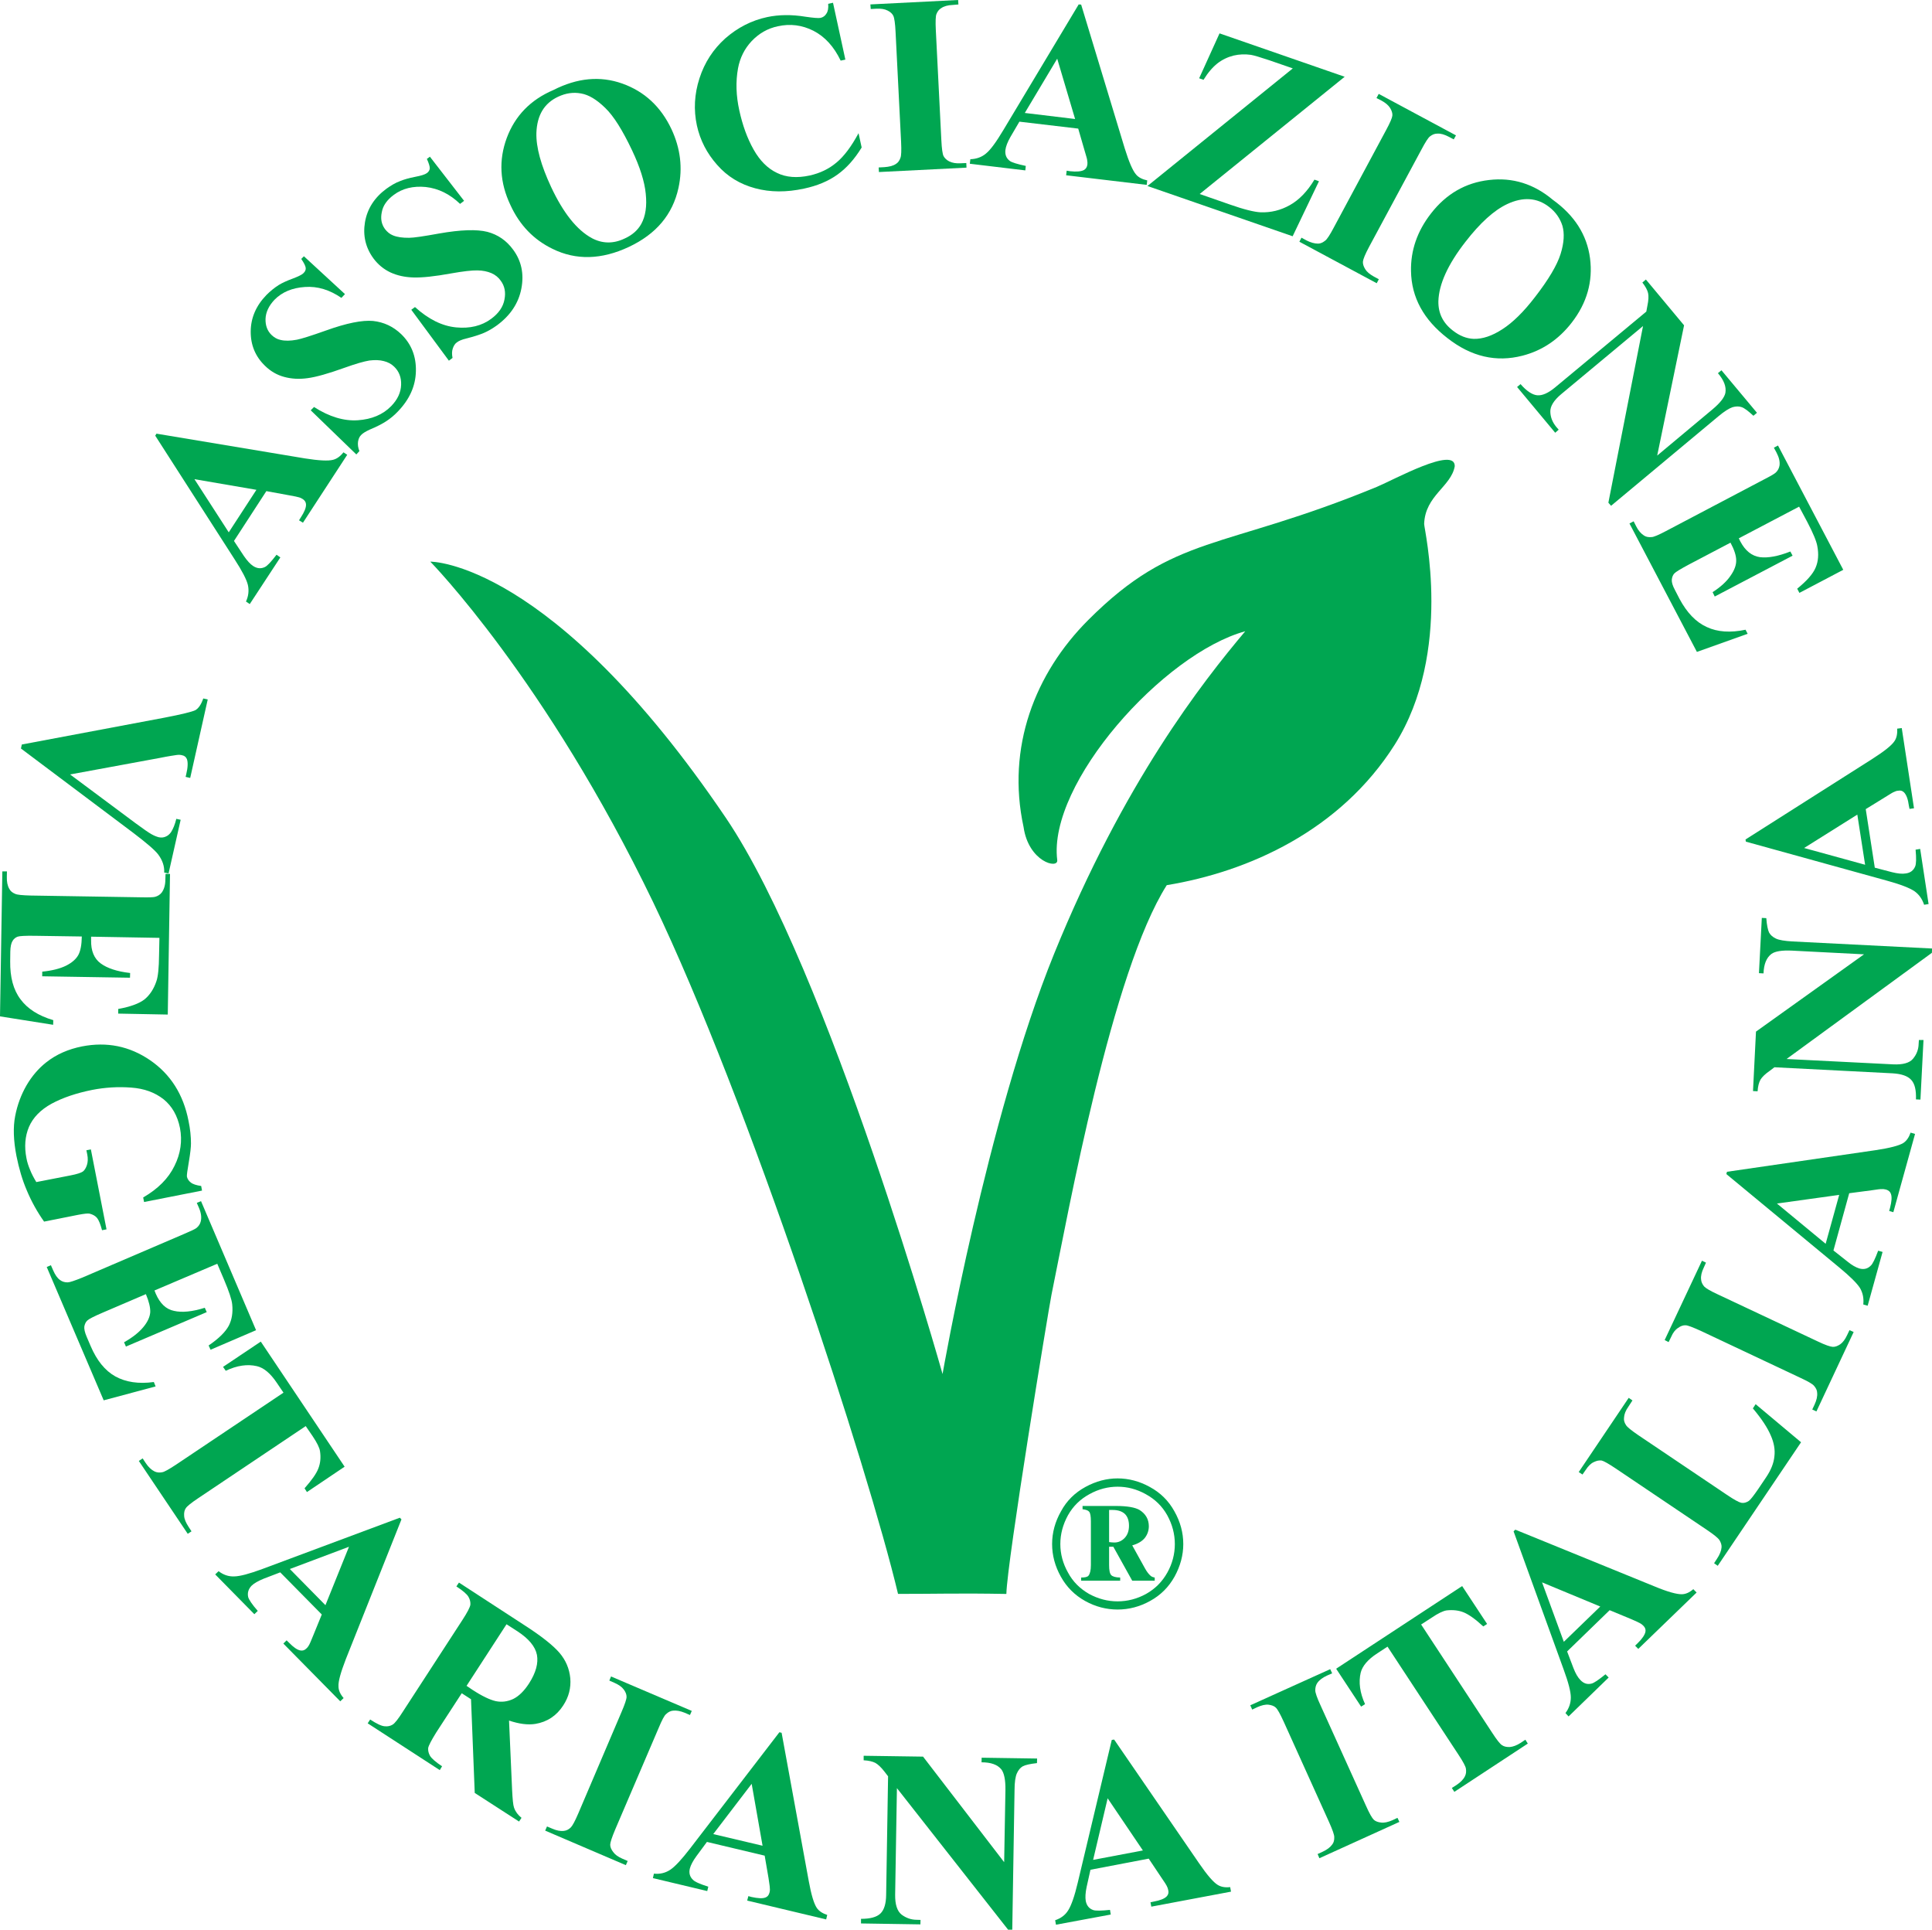<?xml version="1.0" encoding="utf-8"?>
<!-- Generator: Adobe Illustrator 16.0.4, SVG Export Plug-In . SVG Version: 6.00 Build 0)  -->
<!DOCTYPE svg PUBLIC "-//W3C//DTD SVG 1.1//EN" "http://www.w3.org/Graphics/SVG/1.1/DTD/svg11.dtd">
<svg version="1.1" id="Layer_1" xmlns="http://www.w3.org/2000/svg" xmlns:xlink="http://www.w3.org/1999/xlink" x="0px" y="0px"
	 width="148.322px" height="148.119px" viewBox="0 0 148.322 148.119" enable-background="new 0 0 148.322 148.119"
	 xml:space="preserve">
<g>
	<defs>
		<rect id="SVGID_1_" width="148.322" height="148.119"/>
	</defs>
	<clipPath id="SVGID_2_">
		<use xlink:href="#SVGID_1_"  overflow="visible"/>
	</clipPath>
	<path clip-path="url(#SVGID_2_)" fill-rule="evenodd" clip-rule="evenodd" fill="#00A651" d="M80.721,99.398
		c1.312-6.43,4.622-24.776,8.852-31.454c6.284-1.034,13.328-4.188,17.506-10.793c4.496-7.139,2.246-16.554,2.255-16.933
		c0.073-2.187,2.078-2.865,2.349-4.432c0.027-1.559-4.652,1.03-5.984,1.586c-11.938,4.915-15.493,3.559-22.148,10.214
		c-4.11,4.107-6.293,9.791-4.97,15.899c0.384,2.679,2.679,3.253,2.584,2.53c-0.736-5.874,8.133-15.831,14.435-17.561
		c-3.323,3.949-9.333,11.615-14.674,24.757c-5.168,12.732-8.565,32.258-8.565,32.258s-8.711-30.969-16.631-42.684
		C42.328,42.993,33.034,43.11,33.034,43.11s8.865,9.031,17.115,26.154c7.337,15.266,16.516,43.498,18.794,53.081
		c2.919,0.004,4.662-0.063,8.317,0.004C77.31,119.882,80.486,100.583,80.721,99.398"/>
	<path clip-path="url(#SVGID_2_)" fill="#00A651" d="M85.799,113.48c0.845,0,1.677,0.217,2.472,0.656
		c0.81,0.437,1.438,1.056,1.884,1.86c0.456,0.805,0.687,1.645,0.687,2.525c0,0.859-0.23,1.699-0.669,2.498
		c-0.447,0.8-1.066,1.423-1.875,1.867c-0.794,0.441-1.63,0.659-2.498,0.659c-0.867,0-1.708-0.218-2.498-0.659
		c-0.795-0.444-1.419-1.067-1.861-1.867c-0.446-0.799-0.669-1.639-0.669-2.498c0-0.881,0.231-1.721,0.688-2.525
		c0.433-0.805,1.069-1.424,1.87-1.86C84.132,113.697,84.959,113.48,85.799,113.48 M85.799,114.117c-0.728,0-1.459,0.182-2.164,0.574
		c-0.704,0.384-1.247,0.912-1.645,1.617c-0.389,0.709-0.587,1.446-0.587,2.214c0,0.754,0.198,1.495,0.587,2.182
		c0.375,0.705,0.923,1.243,1.617,1.642c0.705,0.383,1.434,0.572,2.191,0.572c0.755,0,1.496-0.189,2.191-0.572
		c0.705-0.398,1.237-0.937,1.632-1.642c0.383-0.687,0.573-1.428,0.573-2.182c0-0.768-0.193-1.505-0.583-2.214
		c-0.394-0.705-0.943-1.233-1.649-1.617C87.258,114.299,86.545,114.117,85.799,114.117 M83.11,115.596h2.571
		c0.863,0,1.468,0.112,1.803,0.307c0.471,0.298,0.713,0.718,0.713,1.251c0,0.325-0.104,0.633-0.312,0.9
		c-0.212,0.257-0.533,0.446-0.962,0.567l0.98,1.769c0.141,0.252,0.284,0.441,0.438,0.573c0.068,0.058,0.172,0.104,0.307,0.126v0.243
		h-1.726l-1.45-2.606h-0.325v1.406c0,0.4,0.05,0.653,0.162,0.771c0.105,0.109,0.335,0.181,0.688,0.186v0.243h-2.995v-0.243
		c0.29,0,0.479-0.04,0.564-0.145c0.112-0.14,0.182-0.407,0.182-0.812v-3.358c0-0.379-0.041-0.628-0.131-0.735
		c-0.082-0.104-0.255-0.163-0.508-0.193V115.596z M85.148,118.369c0.162,0.019,0.293,0.031,0.402,0.031
		c0.307,0,0.569-0.117,0.79-0.347c0.222-0.236,0.334-0.547,0.334-0.937c0-0.393-0.104-0.694-0.306-0.898
		c-0.208-0.203-0.525-0.316-0.953-0.316h-0.268V118.369z"/>
	<path clip-path="url(#SVGID_2_)" fill="#00A651" d="M12.94,67.045l-0.335-0.071c0.027-0.475-0.127-0.941-0.461-1.388
		c-0.253-0.334-0.894-0.881-1.915-1.658l-8.621-6.474l0.068-0.307l10.956-2.061c1.315-0.252,2.106-0.451,2.354-0.568
		c0.248-0.136,0.457-0.43,0.619-0.904l0.343,0.077l-1.346,6.022l-0.352-0.081l0.049-0.204c0.131-0.542,0.136-0.93,0.05-1.161
		c-0.068-0.162-0.19-0.262-0.361-0.293c-0.118-0.033-0.249-0.045-0.416-0.023c-0.158,0.023-0.606,0.085-1.328,0.231l-6.863,1.264
		l5.019,3.737c0.602,0.447,1.013,0.727,1.229,0.849c0.208,0.117,0.393,0.19,0.565,0.235c0.181,0.036,0.352,0.027,0.515-0.045
		c0.168-0.064,0.303-0.181,0.42-0.344c0.163-0.253,0.303-0.596,0.407-1.025l0.334,0.072L12.94,67.045z"/>
	<path clip-path="url(#SVGID_2_)" fill="#00A651" d="M12.239,71.989l-5.245-0.091v0.263c-0.018,0.817,0.23,1.418,0.736,1.789
		c0.497,0.37,1.261,0.623,2.26,0.736l-0.01,0.362l-6.74-0.109l0.004-0.357C3.976,74.51,4.585,74.36,5.06,74.13
		c0.47-0.236,0.786-0.516,0.958-0.836c0.167-0.317,0.253-0.783,0.262-1.41l-3.614-0.054c-0.723-0.01-1.156,0.013-1.311,0.067
		c-0.162,0.059-0.303,0.172-0.392,0.33C0.857,72.391,0.8,72.67,0.791,73.037l-0.009,0.759c-0.014,1.202,0.239,2.177,0.79,2.905
		c0.543,0.736,1.383,1.27,2.518,1.604l-0.01,0.357L0,78.015L0.18,66.887h0.353l-0.009,0.43c-0.009,0.371,0.055,0.678,0.186,0.903
		c0.081,0.167,0.235,0.303,0.452,0.389c0.153,0.077,0.546,0.113,1.192,0.131l8.466,0.136c0.583,0.013,0.944,0,1.071-0.032
		c0.226-0.058,0.398-0.171,0.529-0.338c0.176-0.245,0.275-0.575,0.275-0.995l0.014-0.429h0.343L12.88,77.876l-3.804-0.073v-0.356
		c0.934-0.168,1.608-0.416,2.019-0.736c0.402-0.329,0.714-0.796,0.913-1.396c0.126-0.361,0.194-1.021,0.203-1.997L12.239,71.989z"/>
	<path clip-path="url(#SVGID_2_)" fill="#00A651" d="M15.51,91.388l-4.45,0.877l-0.068-0.349c1.143-0.664,1.938-1.463,2.404-2.425
		c0.473-0.945,0.609-1.93,0.42-2.91c-0.19-0.94-0.606-1.675-1.261-2.205c-0.664-0.519-1.478-0.822-2.481-0.894
		c-1.002-0.077-2.01-0.015-3.008,0.18c-1.211,0.245-2.242,0.592-3.099,1.053c-0.858,0.47-1.433,1.067-1.744,1.785
		c-0.303,0.718-0.366,1.522-0.194,2.395c0.053,0.303,0.153,0.604,0.284,0.912c0.122,0.312,0.289,0.619,0.474,0.927l2.625-0.511
		c0.497-0.095,0.814-0.204,0.945-0.294c0.135-0.1,0.239-0.267,0.316-0.502c0.077-0.239,0.086-0.506,0.026-0.812l-0.067-0.321
		l0.344-0.067l1.201,6.136l-0.344,0.067c-0.121-0.461-0.253-0.776-0.379-0.936c-0.135-0.163-0.316-0.267-0.569-0.334
		c-0.126-0.032-0.416,0-0.876,0.086l-2.625,0.523c-0.524-0.74-0.963-1.53-1.315-2.366c-0.362-0.836-0.615-1.723-0.804-2.661
		c-0.235-1.198-0.267-2.229-0.1-3.082c0.168-0.863,0.461-1.64,0.872-2.354c0.411-0.7,0.917-1.297,1.518-1.767
		c0.773-0.61,1.694-1.011,2.752-1.22c1.897-0.366,3.628-0.022,5.209,1.057c1.572,1.075,2.561,2.634,2.955,4.658
		c0.131,0.62,0.189,1.198,0.189,1.73c0,0.28-0.049,0.745-0.162,1.409c-0.113,0.655-0.168,1.039-0.149,1.152
		c0.045,0.176,0.14,0.321,0.293,0.438c0.154,0.131,0.43,0.218,0.801,0.271L15.51,91.388z"/>
	<path clip-path="url(#SVGID_2_)" fill="#00A651" d="M16.68,97.004l-4.82,2.051l0.094,0.239c0.326,0.755,0.791,1.207,1.41,1.328
		c0.605,0.141,1.401,0.064,2.358-0.239l0.149,0.334l-6.203,2.644l-0.144-0.33c0.641-0.361,1.134-0.75,1.469-1.152
		c0.342-0.406,0.514-0.795,0.541-1.156c0.014-0.353-0.095-0.817-0.334-1.387l-3.334,1.428c-0.651,0.279-1.04,0.479-1.162,0.596
		c-0.122,0.113-0.194,0.267-0.23,0.458c-0.023,0.188,0.036,0.456,0.181,0.794l0.302,0.706c0.47,1.101,1.098,1.888,1.898,2.334
		c0.795,0.438,1.785,0.593,2.955,0.43l0.136,0.339l-3.986,1.066L3.587,97.252l0.321-0.136l0.171,0.389
		c0.15,0.345,0.317,0.598,0.534,0.75c0.154,0.117,0.343,0.178,0.574,0.178c0.162,0,0.542-0.128,1.142-0.371l7.789-3.34
		c0.534-0.226,0.859-0.379,0.962-0.461c0.181-0.148,0.289-0.319,0.335-0.52c0.068-0.289,0.028-0.632-0.135-1.015l-0.172-0.395
		l0.325-0.131l4.225,9.904l-3.493,1.5l-0.149-0.327c0.791-0.537,1.297-1.047,1.545-1.512c0.239-0.462,0.33-1.004,0.266-1.637
		c-0.036-0.38-0.248-1.008-0.627-1.901L16.68,97.004z"/>
	<path clip-path="url(#SVGID_2_)" fill="#00A651" d="M26.457,112.581l-2.892,1.947l-0.184-0.289c0.547-0.619,0.908-1.12,1.061-1.527
		c0.154-0.397,0.199-0.831,0.126-1.314c-0.036-0.261-0.22-0.642-0.559-1.147l-0.538-0.786l-8.254,5.534
		c-0.542,0.362-0.867,0.624-0.958,0.777c-0.1,0.14-0.14,0.343-0.122,0.583c0.013,0.244,0.132,0.515,0.335,0.831l0.23,0.353
		l-0.289,0.189l-3.755-5.592l0.294-0.195l0.239,0.362c0.203,0.302,0.43,0.519,0.669,0.636c0.162,0.082,0.37,0.109,0.592,0.063
		c0.162-0.022,0.515-0.222,1.048-0.572l8.264-5.536l-0.525-0.772c-0.483-0.718-0.989-1.139-1.513-1.261
		c-0.728-0.171-1.527-0.058-2.395,0.354l-0.208-0.299l2.897-1.941L26.457,112.581z"/>
	<path clip-path="url(#SVGID_2_)" fill="#00A651" d="M24.704,123.926l-3.19-3.234l-1.273,0.487
		c-0.412,0.173-0.733,0.345-0.927,0.538c-0.248,0.259-0.334,0.557-0.258,0.881c0.055,0.186,0.289,0.552,0.733,1.053l-0.262,0.253
		l-3.005-3.054l0.258-0.248c0.37,0.283,0.772,0.42,1.201,0.401c0.439-0.005,1.161-0.199,2.16-0.568l10.554-3.937l0.126,0.127
		l-4.27,10.727c-0.392,1.016-0.591,1.716-0.564,2.095c0,0.303,0.136,0.597,0.393,0.895l-0.257,0.249l-4.369-4.432l0.249-0.249
		l0.18,0.176c0.353,0.362,0.642,0.562,0.886,0.603c0.171,0.03,0.325-0.02,0.46-0.16c0.082-0.071,0.154-0.175,0.208-0.274
		c0.036-0.06,0.136-0.285,0.308-0.714L24.704,123.926z M24.984,123.212l1.808-4.485l-4.541,1.708L24.984,123.212z"/>
	<path clip-path="url(#SVGID_2_)" fill="#00A651" d="M35.448,129.971l-1.966,3.022c-0.366,0.597-0.574,0.986-0.611,1.184
		c-0.017,0.198,0.028,0.397,0.146,0.605c0.131,0.204,0.433,0.474,0.921,0.795l-0.176,0.294l-5.534-3.591l0.189-0.294
		c0.502,0.33,0.868,0.502,1.108,0.519c0.239,0.027,0.437-0.017,0.609-0.121c0.172-0.096,0.439-0.438,0.814-1.029l4.553-7.009
		c0.38-0.587,0.583-0.971,0.611-1.179c0.013-0.185-0.028-0.393-0.15-0.601c-0.117-0.203-0.425-0.466-0.926-0.795l0.199-0.295
		l5.015,3.263c1.315,0.845,2.2,1.55,2.698,2.124c0.492,0.578,0.762,1.224,0.834,1.96c0.059,0.736-0.113,1.432-0.545,2.087
		c-0.507,0.787-1.23,1.265-2.138,1.414c-0.573,0.091-1.251,0.005-2.02-0.256l0.236,5.335c0.036,0.7,0.076,1.155,0.149,1.354
		c0.109,0.309,0.303,0.562,0.573,0.777l-0.189,0.285l-3.402-2.196l-0.285-7.192L35.448,129.971z M38.886,124.676l-3.068,4.727
		l0.447,0.302c0.746,0.488,1.342,0.769,1.794,0.872c0.456,0.095,0.903,0.037,1.342-0.167c0.437-0.217,0.839-0.614,1.211-1.188
		c0.532-0.831,0.726-1.555,0.609-2.199c-0.131-0.643-0.628-1.234-1.478-1.795L38.886,124.676z"/>
	<path clip-path="url(#SVGID_2_)" fill="#00A651" d="M48.188,142.847l-0.141,0.32l-6.193-2.651l0.14-0.32l0.398,0.168
		c0.338,0.147,0.641,0.207,0.899,0.171c0.189-0.019,0.37-0.104,0.533-0.268c0.122-0.122,0.311-0.465,0.564-1.053l3.325-7.798
		c0.258-0.6,0.389-0.994,0.389-1.165c0-0.19-0.072-0.375-0.217-0.569c-0.149-0.204-0.388-0.365-0.714-0.511l-0.392-0.172
		l0.131-0.316l6.198,2.644l-0.14,0.316l-0.397-0.172c-0.344-0.141-0.647-0.193-0.908-0.163c-0.191,0.019-0.363,0.104-0.534,0.271
		c-0.127,0.1-0.316,0.461-0.564,1.057l-3.33,7.78c-0.263,0.623-0.389,1.017-0.389,1.184c0.004,0.194,0.086,0.375,0.235,0.564
		c0.14,0.2,0.384,0.371,0.71,0.511L48.188,142.847z"/>
	<path clip-path="url(#SVGID_2_)" fill="#00A651" d="M58.705,142.437l-4.433-1.054l-0.812,1.099
		c-0.267,0.365-0.429,0.682-0.497,0.938c-0.091,0.349,0,0.647,0.235,0.868c0.14,0.154,0.533,0.326,1.179,0.533l-0.081,0.334
		l-4.171-0.994l0.077-0.343c0.47,0.05,0.886-0.055,1.247-0.293c0.362-0.236,0.868-0.778,1.519-1.622l6.867-8.938l0.171,0.041
		l2.079,11.357c0.193,1.066,0.401,1.763,0.623,2.088c0.162,0.236,0.429,0.415,0.8,0.537l-0.082,0.344l-6.063-1.446l0.09-0.343
		l0.245,0.068c0.492,0.104,0.845,0.13,1.075,0.036c0.163-0.063,0.257-0.195,0.302-0.375c0.032-0.118,0.041-0.227,0.024-0.349
		c0.008-0.071-0.033-0.319-0.1-0.776L58.705,142.437z M58.543,141.676l-0.836-4.752l-2.95,3.858L58.543,141.676z"/>
	<path clip-path="url(#SVGID_2_)" fill="#00A651" d="M70.864,134.836l6.226,8.102l0.098-5.539c0.01-0.773-0.098-1.301-0.311-1.582
		c-0.304-0.37-0.806-0.545-1.523-0.545l0.009-0.354l4.256,0.064l-0.009,0.351c-0.542,0.06-0.913,0.146-1.098,0.249
		c-0.189,0.113-0.335,0.289-0.447,0.542c-0.107,0.239-0.177,0.669-0.177,1.278l-0.175,10.717h-0.321l-8.534-10.865l-0.136,8.19
		c-0.009,0.737,0.154,1.244,0.488,1.514c0.335,0.253,0.718,0.398,1.147,0.402l0.313,0.009l-0.01,0.343l-4.559-0.071v-0.354
		c0.71,0,1.202-0.131,1.492-0.41c0.285-0.275,0.433-0.76,0.438-1.44l0.148-9.09l-0.275-0.358c-0.258-0.334-0.501-0.559-0.704-0.673
		c-0.209-0.104-0.507-0.181-0.896-0.199v-0.347L70.864,134.836z"/>
	<path clip-path="url(#SVGID_2_)" fill="#00A651" d="M88.188,142.666l-4.472,0.854l-0.293,1.315
		c-0.097,0.461-0.114,0.812-0.069,1.079c0.069,0.35,0.253,0.588,0.574,0.7c0.189,0.064,0.62,0.055,1.288-0.014l0.058,0.357
		l-4.206,0.781l-0.062-0.343c0.451-0.154,0.787-0.407,1.007-0.772c0.23-0.365,0.483-1.07,0.728-2.114l2.611-10.955l0.181-0.028
		l6.528,9.506c0.619,0.903,1.089,1.445,1.423,1.649c0.244,0.153,0.562,0.216,0.958,0.171l0.064,0.348l-6.118,1.152l-0.063-0.335
		l0.249-0.054c0.492-0.09,0.826-0.222,0.998-0.402c0.117-0.126,0.163-0.28,0.117-0.469c-0.017-0.109-0.058-0.218-0.117-0.334
		c-0.018-0.051-0.152-0.264-0.415-0.643L88.188,142.666z M87.741,142.038l-2.706-4.003l-1.115,4.727L87.741,142.038z"/>
	<path clip-path="url(#SVGID_2_)" fill="#00A651" d="M107.286,139.535l0.146,0.312l-6.141,2.788l-0.136-0.322l0.384-0.175
		c0.339-0.159,0.583-0.339,0.741-0.562c0.113-0.14,0.162-0.334,0.153-0.563c0-0.183-0.13-0.547-0.393-1.14l-3.487-7.717
		c-0.276-0.604-0.475-0.962-0.61-1.084c-0.131-0.127-0.321-0.189-0.555-0.222c-0.245-0.027-0.534,0.045-0.859,0.186l-0.396,0.189
		l-0.146-0.33l6.136-2.773l0.149,0.32l-0.394,0.172c-0.339,0.158-0.587,0.339-0.74,0.557c-0.108,0.152-0.163,0.343-0.163,0.583
		c0,0.162,0.126,0.547,0.397,1.129l3.492,7.716c0.268,0.605,0.476,0.958,0.603,1.081c0.134,0.122,0.324,0.193,0.567,0.216
		c0.244,0.032,0.533-0.036,0.868-0.18L107.286,139.535z"/>
	<path clip-path="url(#SVGID_2_)" fill="#00A651" d="M112.251,121.743l1.916,2.91l-0.294,0.19c-0.609-0.565-1.116-0.922-1.514-1.084
		c-0.392-0.155-0.831-0.2-1.309-0.146c-0.272,0.046-0.647,0.222-1.145,0.562l-0.803,0.519l5.448,8.3
		c0.36,0.557,0.618,0.881,0.767,0.967c0.15,0.104,0.353,0.149,0.597,0.137c0.239-0.02,0.517-0.118,0.836-0.322l0.354-0.239
		l0.188,0.298l-5.639,3.705l-0.193-0.298l0.366-0.234c0.302-0.203,0.524-0.426,0.636-0.659c0.092-0.167,0.113-0.372,0.077-0.598
		c-0.025-0.167-0.212-0.52-0.563-1.053l-5.454-8.304l-0.781,0.511c-0.731,0.47-1.152,0.981-1.278,1.486
		c-0.173,0.731-0.063,1.545,0.334,2.417l-0.303,0.189l-1.916-2.908L112.251,121.743z"/>
	<path clip-path="url(#SVGID_2_)" fill="#00A651" d="M123.574,123.596l-3.264,3.167l0.483,1.271
		c0.164,0.429,0.344,0.727,0.535,0.922c0.248,0.261,0.527,0.36,0.856,0.274c0.194-0.045,0.547-0.289,1.071-0.714l0.244,0.249
		l-3.077,2.986l-0.239-0.257c0.275-0.37,0.411-0.769,0.411-1.202c0-0.43-0.185-1.148-0.555-2.155l-3.84-10.594l0.135-0.127
		l10.684,4.354c1.008,0.42,1.708,0.609,2.094,0.602c0.298-0.004,0.587-0.131,0.885-0.389l0.253,0.258l-4.478,4.327l-0.243-0.248
		l0.188-0.181c0.358-0.348,0.556-0.646,0.606-0.886c0.031-0.171-0.02-0.32-0.154-0.456c-0.077-0.077-0.171-0.154-0.285-0.212
		c-0.053-0.037-0.284-0.141-0.7-0.321L123.574,123.596z M122.854,123.315l-4.468-1.855l1.671,4.562L122.854,123.315z"/>
	<path clip-path="url(#SVGID_2_)" fill="#00A651" d="M134.782,107.783l3.487,2.923l-6.397,9.483l-0.279-0.199l0.229-0.352
		c0.204-0.308,0.325-0.602,0.344-0.868c0.014-0.175-0.045-0.365-0.167-0.564c-0.091-0.136-0.397-0.397-0.931-0.755l-7.035-4.738
		c-0.542-0.362-0.902-0.565-1.073-0.606c-0.183-0.022-0.376,0.01-0.593,0.118c-0.23,0.099-0.438,0.307-0.633,0.609l-0.244,0.349
		l-0.289-0.19l3.836-5.696l0.289,0.198l-0.303,0.466c-0.221,0.307-0.33,0.593-0.344,0.854c-0.027,0.195,0.023,0.38,0.155,0.578
		c0.09,0.149,0.4,0.397,0.934,0.764l6.804,4.581c0.547,0.37,0.918,0.573,1.107,0.614c0.194,0.037,0.384-0.013,0.587-0.148
		c0.132-0.104,0.371-0.406,0.714-0.907l0.597-0.887c0.385-0.568,0.597-1.103,0.646-1.622c0.063-0.506-0.031-1.053-0.28-1.607
		c-0.243-0.579-0.695-1.271-1.373-2.075L134.782,107.783z"/>
	<path clip-path="url(#SVGID_2_)" fill="#00A651" d="M141.988,102.1l0.32,0.141l-2.859,6.099l-0.32-0.148l0.18-0.385
		c0.155-0.334,0.226-0.642,0.195-0.908c0-0.176-0.092-0.36-0.244-0.532c-0.109-0.132-0.452-0.334-1.04-0.605l-7.657-3.61
		c-0.604-0.271-0.989-0.425-1.161-0.425c-0.181-0.009-0.38,0.056-0.574,0.203c-0.212,0.132-0.393,0.362-0.532,0.692l-0.195,0.396
		l-0.302-0.158l2.863-6.09l0.308,0.149l-0.171,0.384c-0.163,0.339-0.235,0.642-0.204,0.9c0.009,0.184,0.09,0.374,0.24,0.55
		c0.112,0.122,0.457,0.334,1.039,0.601l7.672,3.61c0.591,0.284,0.975,0.411,1.161,0.42c0.18,0.009,0.375-0.067,0.572-0.199
		c0.194-0.136,0.375-0.374,0.528-0.704L141.988,102.1z"/>
	<path clip-path="url(#SVGID_2_)" fill="#00A651" d="M141.966,91.591l-1.21,4.393l1.061,0.839c0.353,0.294,0.664,0.461,0.926,0.543
		c0.345,0.095,0.639,0.027,0.877-0.217c0.148-0.126,0.334-0.521,0.569-1.147l0.339,0.095l-1.146,4.129l-0.335-0.095
		c0.049-0.47-0.032-0.877-0.248-1.256c-0.236-0.375-0.761-0.894-1.592-1.581l-8.674-7.175l0.05-0.175l11.412-1.659
		c1.088-0.163,1.793-0.348,2.119-0.546c0.248-0.159,0.434-0.425,0.564-0.8l0.343,0.099l-1.667,6.009l-0.32-0.095l0.067-0.239
		c0.127-0.493,0.154-0.849,0.063-1.08c-0.05-0.158-0.181-0.262-0.356-0.32c-0.118-0.027-0.23-0.05-0.353-0.036
		c-0.06-0.014-0.312,0.018-0.764,0.087L141.966,91.591z M141.197,91.718l-4.779,0.664l3.74,3.09L141.197,91.718z"/>
	<path clip-path="url(#SVGID_2_)" fill="#00A651" d="M134.809,79.185l8.295-5.932l-5.528-0.284
		c-0.765-0.036-1.297,0.045-1.581,0.253c-0.376,0.284-0.583,0.781-0.607,1.495l-0.351-0.018l0.22-4.243l0.344,0.019
		c0.041,0.542,0.122,0.908,0.212,1.103c0.109,0.198,0.28,0.347,0.524,0.464c0.244,0.119,0.673,0.186,1.27,0.222l10.718,0.542
		l-0.01,0.33l-11.158,8.151l8.176,0.411c0.742,0.035,1.256-0.105,1.519-0.416c0.284-0.334,0.435-0.715,0.446-1.161l0.019-0.294
		l0.353,0.004l-0.235,4.573l-0.343-0.015c0.023-0.718-0.091-1.211-0.371-1.505c-0.262-0.289-0.736-0.456-1.423-0.497l-9.072-0.465
		l-0.352,0.267c-0.366,0.253-0.597,0.483-0.718,0.683c-0.117,0.208-0.198,0.501-0.223,0.895l-0.352-0.019L134.809,79.185z"/>
	<path clip-path="url(#SVGID_2_)" fill="#00A651" d="M143.235,62.107l0.695,4.495l1.314,0.344c0.444,0.112,0.796,0.144,1.062,0.099
		c0.361-0.049,0.593-0.23,0.723-0.538c0.082-0.189,0.096-0.614,0.033-1.287l0.352-0.059l0.646,4.233l-0.344,0.055
		c-0.145-0.439-0.384-0.791-0.746-1.044c-0.352-0.239-1.048-0.515-2.087-0.8l-10.848-3l-0.031-0.167l9.736-6.184
		c0.926-0.592,1.495-1.044,1.707-1.374c0.159-0.235,0.227-0.551,0.2-0.949L146,55.886l0.94,6.155l-0.344,0.049l-0.051-0.253
		c-0.062-0.493-0.193-0.823-0.355-0.998c-0.118-0.131-0.276-0.186-0.461-0.145c-0.122,0.004-0.235,0.05-0.344,0.104
		c-0.055,0.013-0.279,0.153-0.664,0.393L143.235,62.107z M142.589,62.528l-4.084,2.563l4.682,1.287L142.589,62.528z"/>
	<path clip-path="url(#SVGID_2_)" fill="#00A651" d="M20.448,37.698l-2.485,3.826l0.75,1.138c0.258,0.375,0.497,0.642,0.732,0.791
		c0.299,0.19,0.596,0.217,0.899,0.068c0.181-0.09,0.475-0.402,0.885-0.94l0.294,0.204l-2.349,3.583l-0.289-0.195
		c0.198-0.429,0.239-0.858,0.145-1.274c-0.1-0.42-0.443-1.075-1.031-1.984l-6.081-9.473l0.095-0.155l11.39,1.899
		c1.07,0.171,1.803,0.207,2.168,0.108c0.285-0.072,0.551-0.262,0.796-0.574l0.289,0.19l-3.398,5.213l-0.302-0.185l0.135-0.216
		c0.276-0.421,0.411-0.751,0.402-0.999c-0.004-0.167-0.09-0.308-0.244-0.411c-0.099-0.068-0.208-0.117-0.33-0.145
		c-0.049-0.022-0.298-0.072-0.746-0.153L20.448,37.698z M19.685,37.598l-4.758-0.817l2.634,4.08L19.685,37.598z"/>
	<path clip-path="url(#SVGID_2_)" fill="#00A651" d="M23.331,19.671l3.153,2.905l-0.275,0.289c-0.891-0.614-1.83-0.908-2.806-0.836
		c-0.962,0.064-1.744,0.384-2.331,0.981c-0.442,0.47-0.669,0.962-0.687,1.473c-0.013,0.505,0.14,0.921,0.466,1.233
		c0.199,0.189,0.429,0.325,0.682,0.375c0.343,0.086,0.759,0.077,1.251-0.014c0.353-0.067,1.098-0.302,2.233-0.705
		c1.581-0.569,2.792-0.812,3.623-0.736c0.836,0.091,1.553,0.43,2.164,1.016c0.772,0.75,1.152,1.695,1.125,2.837
		c-0.023,1.139-0.489,2.174-1.392,3.105c-0.275,0.293-0.574,0.533-0.881,0.736c-0.311,0.203-0.736,0.425-1.283,0.651
		c-0.289,0.135-0.524,0.271-0.65,0.411c-0.122,0.117-0.2,0.289-0.236,0.506c-0.031,0.23,0,0.469,0.104,0.727l-0.235,0.258
		l-3.502-3.389l0.254-0.253c1.165,0.75,2.3,1.089,3.362,1.017c1.065-0.072,1.923-0.43,2.561-1.084
		c0.501-0.516,0.745-1.063,0.763-1.636c0.023-0.565-0.162-1.034-0.532-1.391c-0.213-0.208-0.48-0.353-0.796-0.43
		c-0.316-0.085-0.687-0.095-1.103-0.045c-0.401,0.063-1.056,0.249-1.932,0.564c-1.225,0.439-2.161,0.706-2.815,0.791
		c-0.646,0.091-1.243,0.055-1.794-0.094c-0.56-0.15-1.049-0.434-1.477-0.854c-0.737-0.71-1.107-1.591-1.098-2.643
		c0.009-1.039,0.411-1.97,1.201-2.787c0.299-0.299,0.611-0.556,0.954-0.774c0.267-0.162,0.618-0.325,1.061-0.487
		c0.443-0.167,0.732-0.307,0.846-0.434c0.122-0.118,0.171-0.244,0.162-0.375c-0.009-0.144-0.121-0.38-0.343-0.705L23.331,19.671z"/>
	<path clip-path="url(#SVGID_2_)" fill="#00A651" d="M33.003,12.027l2.625,3.389l-0.308,0.234c-0.791-0.759-1.667-1.187-2.638-1.296
		c-0.957-0.091-1.784,0.104-2.452,0.606c-0.516,0.379-0.829,0.822-0.918,1.319c-0.109,0.505-0.027,0.935,0.244,1.306
		c0.172,0.22,0.37,0.387,0.614,0.483c0.325,0.135,0.736,0.189,1.233,0.185c0.371,0,1.139-0.118,2.309-0.33
		c1.663-0.293,2.896-0.33,3.705-0.126c0.813,0.216,1.469,0.672,1.974,1.364c0.637,0.858,0.849,1.857,0.637,2.977
		c-0.213,1.125-0.84,2.074-1.879,2.837c-0.33,0.236-0.655,0.43-0.999,0.579c-0.338,0.144-0.794,0.289-1.369,0.433
		c-0.316,0.077-0.564,0.177-0.717,0.303c-0.131,0.091-0.231,0.244-0.304,0.461c-0.072,0.204-0.072,0.452-0.018,0.723l-0.28,0.212
		l-2.887-3.908l0.284-0.208c1.036,0.936,2.079,1.455,3.154,1.56c1.057,0.103,1.966-0.114,2.702-0.661
		c0.569-0.42,0.913-0.917,1.013-1.477c0.112-0.556,0.017-1.043-0.29-1.45c-0.171-0.248-0.412-0.443-0.709-0.575
		c-0.312-0.13-0.664-0.207-1.084-0.211c-0.412-0.009-1.085,0.068-2.002,0.23c-1.284,0.235-2.25,0.334-2.906,0.312
		c-0.65-0.018-1.233-0.145-1.756-0.384c-0.516-0.244-0.954-0.597-1.315-1.084c-0.601-0.823-0.818-1.758-0.646-2.779
		c0.18-1.03,0.722-1.884,1.649-2.566c0.339-0.239,0.687-0.457,1.065-0.592c0.286-0.117,0.661-0.226,1.125-0.316
		c0.471-0.09,0.764-0.181,0.905-0.284c0.135-0.095,0.212-0.213,0.23-0.349c0.013-0.145-0.059-0.388-0.221-0.745L33.003,12.027z"/>
	<path clip-path="url(#SVGID_2_)" fill="#00A651" d="M42.482,6.912c1.834-0.935,3.592-1.102,5.295-0.497
		c1.698,0.606,2.959,1.772,3.776,3.507c0.688,1.477,0.868,2.981,0.534,4.504c-0.447,2.042-1.708,3.537-3.804,4.526
		c-2.101,0.986-4.058,1.039-5.865,0.15c-1.441-0.7-2.52-1.812-3.23-3.358c-0.826-1.734-0.912-3.455-0.28-5.163
		C39.545,8.882,40.734,7.658,42.482,6.912 M42.852,7.423c-1.075,0.501-1.622,1.423-1.672,2.773c-0.031,1.113,0.353,2.491,1.13,4.158
		c0.936,1.997,1.975,3.298,3.127,3.925c0.799,0.425,1.644,0.448,2.52,0.028c0.587-0.263,1.012-0.647,1.275-1.12
		c0.329-0.602,0.442-1.369,0.343-2.314c-0.09-0.93-0.443-2.052-1.053-3.339c-0.732-1.541-1.409-2.63-2.065-3.257
		c-0.646-0.628-1.26-1.003-1.852-1.103C44.013,7.062,43.431,7.152,42.852,7.423"/>
	<path clip-path="url(#SVGID_2_)" fill="#00A651" d="M63.951,0.212l0.949,4.364l-0.361,0.077c-0.516-1.075-1.211-1.838-2.088-2.29
		c-0.876-0.443-1.789-0.556-2.725-0.348c-0.79,0.163-1.454,0.547-2.018,1.138c-0.556,0.592-0.9,1.292-1.049,2.092
		c-0.185,1.017-0.153,2.097,0.1,3.235c0.248,1.134,0.605,2.128,1.097,3.001c0.484,0.857,1.08,1.454,1.799,1.793
		c0.695,0.343,1.54,0.407,2.502,0.198c0.796-0.176,1.482-0.505,2.065-0.998c0.579-0.479,1.143-1.234,1.69-2.25l0.239,1.098
		c-0.542,0.89-1.161,1.581-1.856,2.078c-0.697,0.501-1.545,0.859-2.562,1.076c-1.351,0.293-2.594,0.289-3.755-0.024
		c-1.161-0.311-2.141-0.903-2.923-1.798c-0.782-0.88-1.305-1.887-1.554-3.026C53.244,8.435,53.306,7.22,53.7,6.009
		c0.394-1.22,1.058-2.233,1.988-3.068c0.949-0.827,2.011-1.374,3.217-1.631c0.881-0.185,1.857-0.203,2.927-0.027
		c0.619,0.09,1.008,0.122,1.161,0.09c0.194-0.04,0.353-0.158,0.452-0.329c0.122-0.177,0.163-0.425,0.136-0.75L63.951,0.212z"/>
	<path clip-path="url(#SVGID_2_)" fill="#00A651" d="M74.184,12.515l0.015,0.353l-6.723,0.338l-0.019-0.352l0.43-0.023
		c0.37-0.027,0.668-0.095,0.89-0.244c0.158-0.094,0.28-0.253,0.352-0.474c0.064-0.159,0.081-0.547,0.05-1.211l-0.425-8.449
		c-0.031-0.66-0.094-1.075-0.172-1.238c-0.076-0.158-0.221-0.298-0.442-0.406c-0.213-0.113-0.502-0.158-0.867-0.14l-0.425,0.023
		L66.82,0.339L73.556,0l0.023,0.343L73.145,0.38c-0.375,0.013-0.674,0.095-0.891,0.248c-0.157,0.091-0.279,0.24-0.366,0.461
		c-0.058,0.154-0.076,0.565-0.045,1.197l0.425,8.466c0.032,0.665,0.091,1.076,0.172,1.234c0.086,0.154,0.23,0.299,0.442,0.407
		c0.227,0.108,0.516,0.163,0.868,0.14L74.184,12.515z"/>
	<path clip-path="url(#SVGID_2_)" fill="#00A651" d="M82.776,9.871L78.26,9.339l-0.688,1.174c-0.222,0.389-0.352,0.727-0.385,0.999
		c-0.04,0.365,0.069,0.637,0.344,0.845c0.153,0.112,0.565,0.239,1.22,0.379l-0.035,0.343l-4.262-0.51l0.041-0.348
		c0.466-0.014,0.877-0.162,1.197-0.434c0.343-0.275,0.783-0.877,1.333-1.798l5.787-9.65l0.189,0.014l3.349,11.046
		c0.325,1.039,0.609,1.703,0.868,1.997c0.18,0.217,0.474,0.37,0.857,0.452l-0.041,0.343l-6.185-0.737l0.041-0.352l0.262,0.041
		c0.488,0.054,0.849,0.022,1.062-0.091c0.147-0.085,0.238-0.217,0.266-0.42c0.009-0.103,0.009-0.217-0.018-0.348
		c0-0.058-0.068-0.298-0.198-0.727L82.776,9.871z M82.537,9.135l-1.374-4.63L78.675,8.67L82.537,9.135z"/>
	<path clip-path="url(#SVGID_2_)" fill="#00A651" d="M103.233,5.892l-11.132,8.999l2.322,0.809c1.089,0.384,1.879,0.574,2.358,0.596
		c0.79,0.028,1.535-0.153,2.249-0.555c0.715-0.403,1.344-1.058,1.881-1.953l0.347,0.124l-2.02,4.223l-11.146-3.858L99.25,5.25
		l-1.804-0.624c-0.704-0.234-1.171-0.375-1.409-0.415c-0.448-0.063-0.891-0.049-1.332,0.054c-0.452,0.113-0.868,0.312-1.243,0.602
		c-0.371,0.297-0.732,0.713-1.066,1.259l-0.335-0.117l1.564-3.447L103.233,5.892z"/>
	<path clip-path="url(#SVGID_2_)" fill="#00A651" d="M105.854,21.433l-0.162,0.308l-5.937-3.186l0.162-0.311l0.38,0.208
		c0.326,0.167,0.623,0.248,0.895,0.248c0.182,0,0.357-0.081,0.548-0.231c0.131-0.095,0.352-0.425,0.654-0.998l4.007-7.464
		c0.312-0.573,0.475-0.957,0.492-1.129c0.02-0.18-0.045-0.38-0.172-0.588c-0.131-0.208-0.343-0.392-0.663-0.569l-0.385-0.194
		l0.172-0.321l5.932,3.185l-0.171,0.308l-0.376-0.199c-0.329-0.172-0.623-0.262-0.885-0.244c-0.189,0-0.37,0.063-0.555,0.207
		c-0.142,0.1-0.358,0.439-0.665,1.018l-4.011,7.454c-0.309,0.578-0.462,0.957-0.48,1.139c-0.017,0.171,0.041,0.37,0.172,0.583
		c0.126,0.212,0.354,0.397,0.669,0.573L105.854,21.433z"/>
	<path clip-path="url(#SVGID_2_)" fill="#00A651" d="M119.213,15.338c1.668,1.197,2.62,2.697,2.855,4.482
		c0.23,1.785-0.235,3.443-1.414,4.956c-0.998,1.283-2.258,2.137-3.772,2.526c-2.006,0.519-3.926,0.085-5.751-1.342
		c-1.834-1.414-2.773-3.127-2.806-5.15c-0.031-1.591,0.475-3.059,1.523-4.41c1.166-1.509,2.655-2.376,4.472-2.584
		C116.123,13.604,117.759,14.114,119.213,15.338 M118.92,15.88c-0.918-0.714-1.997-0.786-3.218-0.212
		c-1.007,0.475-2.068,1.437-3.202,2.9c-1.351,1.736-2.038,3.258-2.074,4.559c-0.014,0.913,0.345,1.662,1.12,2.254
		c0.517,0.402,1.039,0.605,1.582,0.629c0.688,0.022,1.423-0.227,2.213-0.741c0.791-0.506,1.633-1.333,2.499-2.462
		c1.049-1.352,1.698-2.454,1.967-3.308c0.273-0.872,0.306-1.59,0.143-2.164C119.77,16.766,119.436,16.274,118.92,15.88"/>
	<path clip-path="url(#SVGID_2_)" fill="#00A651" d="M129.288,24.971l-2.063,9.998l4.246-3.547c0.596-0.502,0.918-0.917,0.989-1.264
		c0.081-0.471-0.108-0.972-0.573-1.514l0.271-0.222l2.726,3.263l-0.272,0.229c-0.402-0.37-0.7-0.6-0.908-0.664
		c-0.203-0.072-0.438-0.067-0.694,0.005c-0.255,0.086-0.619,0.307-1.091,0.704l-8.234,6.864l-0.208-0.236l2.661-13.562l-6.285,5.232
		c-0.579,0.484-0.85,0.943-0.832,1.355c0.014,0.438,0.172,0.804,0.448,1.147l0.193,0.222l-0.267,0.235l-2.926-3.511l0.265-0.221
		c0.461,0.528,0.896,0.822,1.288,0.858c0.394,0.031,0.85-0.176,1.382-0.619l6.986-5.806l0.081-0.437
		c0.09-0.42,0.107-0.755,0.054-0.986c-0.054-0.234-0.199-0.497-0.438-0.808l0.271-0.231L129.288,24.971z"/>
	<path clip-path="url(#SVGID_2_)" fill="#00A651" d="M138.12,38.89l-4.63,2.431l0.117,0.239c0.379,0.719,0.881,1.116,1.505,1.207
		c0.627,0.076,1.404-0.068,2.335-0.435l0.172,0.322l-5.977,3.135l-0.163-0.335c0.62-0.401,1.071-0.813,1.373-1.255
		c0.303-0.425,0.448-0.828,0.438-1.193c0-0.352-0.145-0.808-0.438-1.351l-3.208,1.685c-0.631,0.339-0.998,0.561-1.11,0.683
		c-0.112,0.126-0.172,0.289-0.189,0.487c-0.01,0.194,0.066,0.452,0.238,0.769l0.353,0.686c0.57,1.062,1.256,1.784,2.092,2.164
		c0.827,0.389,1.825,0.452,2.979,0.208l0.162,0.312l-3.895,1.391l-5.177-9.857l0.319-0.168l0.194,0.38
		c0.163,0.33,0.37,0.564,0.597,0.709c0.149,0.103,0.34,0.144,0.583,0.122c0.162,0,0.533-0.158,1.106-0.461l7.5-3.948
		c0.506-0.258,0.818-0.439,0.926-0.538c0.172-0.159,0.258-0.343,0.294-0.546c0.04-0.294-0.036-0.624-0.229-0.99l-0.203-0.379
		l0.315-0.168l5.011,9.542l-3.367,1.771l-0.17-0.321c0.735-0.601,1.21-1.129,1.414-1.617c0.208-0.479,0.248-1.039,0.13-1.654
		c-0.063-0.37-0.316-0.989-0.772-1.857L138.12,38.89z"/>
</g>
</svg>

